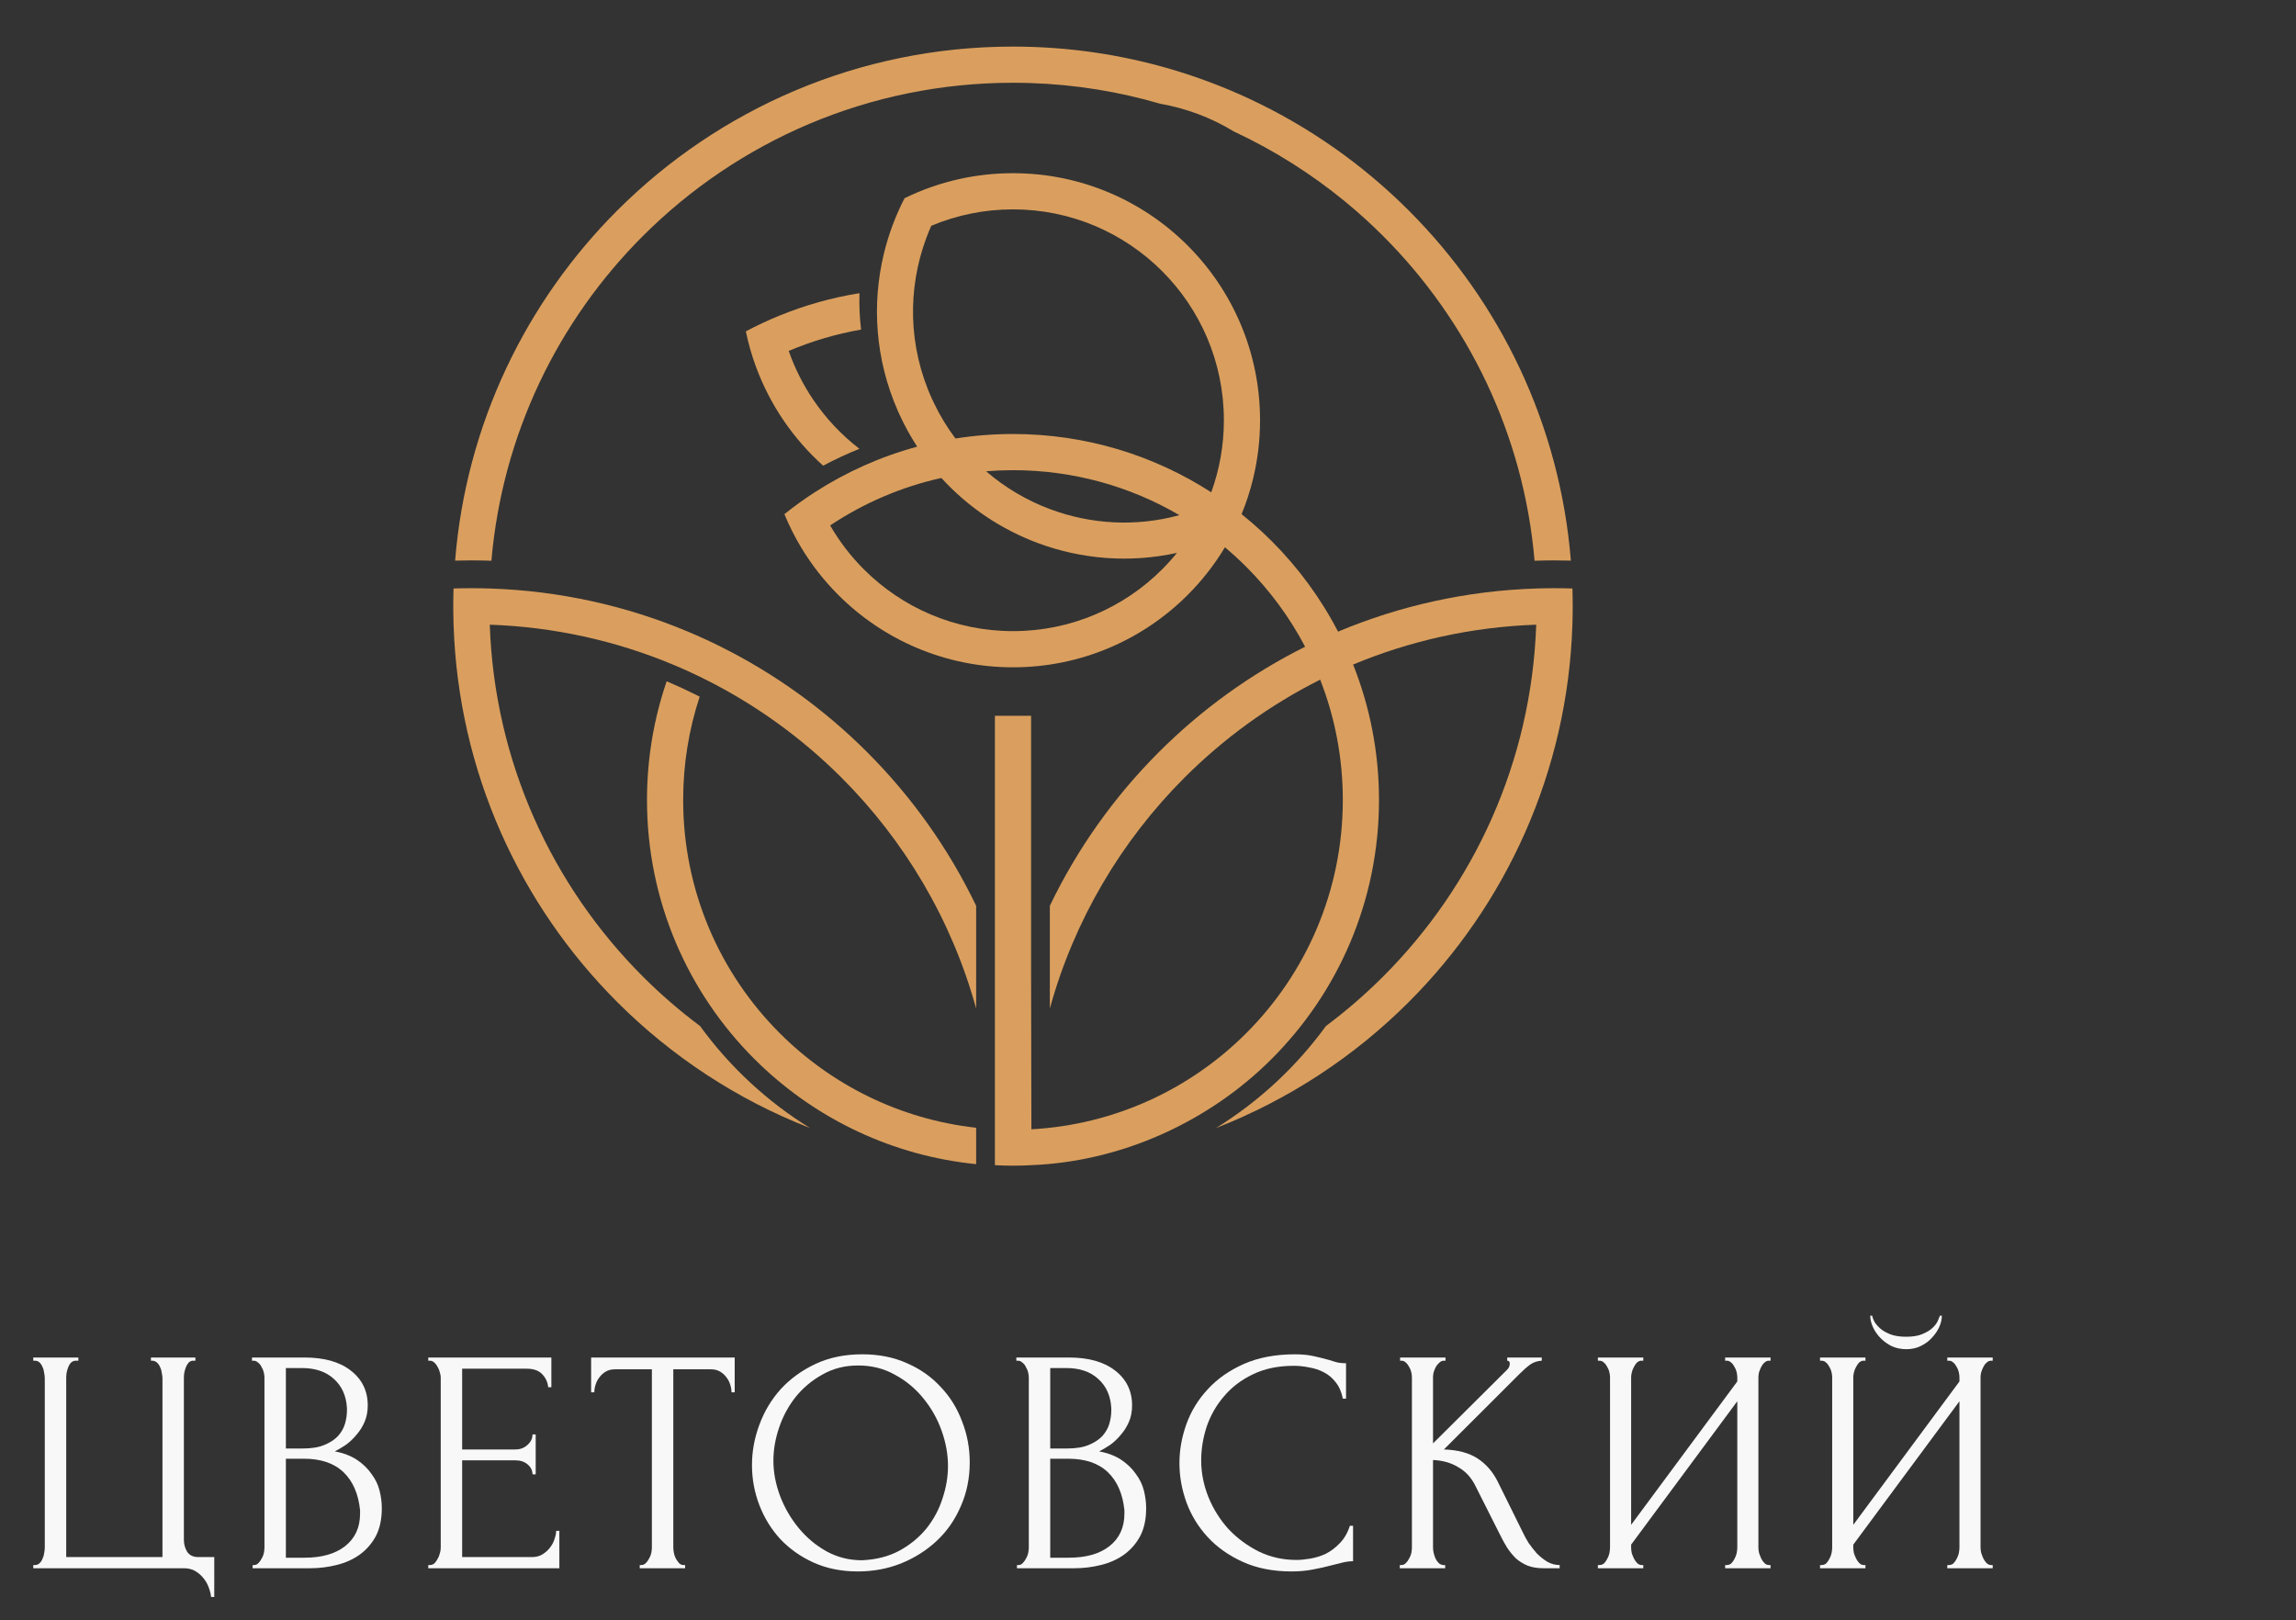 <?xml version="1.0" encoding="UTF-8"?> <svg xmlns="http://www.w3.org/2000/svg" viewBox="1668 2315 690 487" width="690" height="487"><rect x="1668" y="2315" width="690" height="487" fill="#333333" stroke="none"/><path fill="#DA9F5E" stroke="none" fill-opacity="1" stroke-width="1" stroke-opacity="1" clip-rule="evenodd" color="rgb(51, 51, 51)" fill-rule="evenodd" id="tSvgb0e75c9ffa" title="Path 1" d="M 2060.22 2509.367 C 2061.901 2512.565 2063.413 2515.868 2064.743 2519.261 C 2069.135 2530.465 2071.547 2542.663 2071.547 2555.424 C 2071.547 2582.796 2060.451 2607.576 2042.516 2625.512 C 2025.795 2642.232 2003.128 2653.007 1977.96 2654.392 C 1977.959 2654.412 1977.959 2654.429 1977.957 2654.449 C 1977.925 2638.449 1977.894 2622.449 1977.863 2606.449 C 1977.863 2581.004 1977.863 2555.558 1977.863 2530.113 C 1974.239 2530.113 1970.615 2530.113 1966.991 2530.113 C 1966.991 2555.558 1966.991 2581.004 1966.991 2606.449 C 1966.991 2626.022 1966.991 2645.594 1966.991 2665.167 C 1970.561 2665.388 1974.2 2665.379 1977.771 2665.172 C 2003.74 2664.209 2029.284 2653.159 2048.256 2635.099 C 2048.913 2634.472 2049.561 2633.84 2050.203 2633.199 C 2070.107 2613.295 2082.419 2585.797 2082.419 2555.424 C 2082.419 2541.044 2079.657 2527.309 2074.64 2514.72 C 2073.292 2511.336 2071.78 2508.035 2070.115 2504.827 C 2064.889 2494.756 2058.151 2485.597 2050.203 2477.648 C 2048.291 2475.736 2046.308 2473.895 2044.26 2472.127 C 2043.231 2471.239 2042.185 2470.368 2041.124 2469.519 C 2042.544 2466.061 2043.713 2462.476 2044.604 2458.781 C 2045.957 2453.175 2046.673 2447.321 2046.673 2441.3 C 2046.673 2420.799 2038.364 2402.235 2024.927 2388.799 C 2011.491 2375.364 1992.928 2367.052 1972.427 2367.052 C 1966.953 2367.052 1961.617 2367.644 1956.481 2368.768 C 1950.648 2370.045 1945.071 2372.008 1939.839 2374.567 C 1938.472 2377.219 1937.265 2379.949 1936.224 2382.741 C 1935.2 2385.496 1934.337 2388.312 1933.641 2391.172 C 1929.941 2406.419 1931.027 2422.944 1937.777 2438.373 C 1937.777 2438.382 1937.777 2438.392 1937.777 2438.401 C 1937.947 2438.772 1938.117 2439.144 1938.288 2439.515 C 1939.851 2442.936 1941.644 2446.18 1943.636 2449.239 C 1932.585 2452.227 1922.224 2456.895 1912.845 2462.952 C 1909.692 2464.988 1906.651 2467.18 1903.731 2469.519 C 1905.151 2472.976 1906.827 2476.301 1908.732 2479.472 C 1911.872 2484.703 1915.637 2489.512 1919.925 2493.8 C 1933.361 2507.236 1951.924 2515.548 1972.427 2515.548 C 1992.928 2515.548 2011.491 2507.236 2024.927 2493.8 C 2029.215 2489.512 2032.98 2484.703 2036.12 2479.475 C 2038.337 2481.335 2040.471 2483.291 2042.516 2485.335 C 2049.557 2492.376 2055.544 2500.472 2060.22 2509.367C 2060.22 2509.367 2060.22 2509.367 2060.22 2509.367Z M 1950.907 2458.645 C 1958.959 2467.488 1968.947 2474.128 1979.892 2478.204 C 1993.02 2483.091 2007.523 2484.284 2021.705 2481.155 C 2020.305 2482.885 2018.813 2484.541 2017.24 2486.113 C 2005.773 2497.583 1989.927 2504.676 1972.427 2504.676 C 1954.925 2504.676 1939.08 2497.583 1927.612 2486.113 C 1923.688 2482.189 1920.275 2477.752 1917.484 2472.911 C 1927.491 2466.235 1938.78 2461.329 1950.907 2458.645C 1950.907 2458.645 1950.907 2458.645 1950.907 2458.645Z M 1964.337 2456.628 C 1967.005 2456.413 1969.704 2456.303 1972.427 2456.303 C 1990.664 2456.303 2007.752 2461.228 2022.431 2469.821 C 2009.357 2473.395 1995.824 2472.576 1983.672 2468.053 C 1976.648 2465.439 1970.087 2461.585 1964.337 2456.628C 1964.337 2456.628 1964.337 2456.628 1964.337 2456.628Z M 2032.007 2462.952 C 2014.839 2451.867 1994.384 2445.432 1972.427 2445.432 C 1966.543 2445.432 1960.768 2445.893 1955.135 2446.783 C 1952.671 2443.503 1950.491 2439.935 1948.648 2436.099 C 1948.648 2436.077 1948.648 2436.055 1948.648 2436.033 C 1948.478 2435.693 1948.309 2435.353 1948.14 2435.013 C 1940.856 2419.092 1940.716 2401.727 1946.375 2386.523 C 1946.836 2385.285 1947.333 2384.063 1947.871 2382.857 C 1955.423 2379.681 1963.719 2377.925 1972.427 2377.925 C 1989.928 2377.925 2005.773 2385.017 2017.24 2396.485 C 2028.708 2407.955 2035.803 2423.799 2035.803 2441.3C 2035.803 2448.904 2034.463 2456.195 2032.007 2462.952Z"></path><path fill="#DA9F5E" stroke="none" fill-opacity="1" stroke-width="1" stroke-opacity="1" clip-rule="evenodd" color="rgb(51, 51, 51)" fill-rule="evenodd" id="tSvg117b2787132" title="Path 2" d="M 1878.27 2524.367 C 1875.049 2534.136 1873.307 2544.576 1873.307 2555.423 C 1873.307 2582.795 1884.402 2607.576 1902.338 2625.512 C 1917.822 2640.996 1938.404 2651.379 1961.352 2653.929 C 1961.352 2657.574 1961.352 2661.218 1961.352 2664.863 C 1936.354 2662.363 1913.821 2651.493 1896.597 2635.099 C 1895.941 2634.472 1895.291 2633.84 1894.65 2633.199 C 1874.747 2613.293 1862.434 2585.796 1862.434 2555.423 C 1862.434 2542.937 1864.516 2530.937 1868.35 2519.749 C 1871.447 2521.063 1874.492 2522.472 1877.484 2523.972C 1877.746 2524.104 1878.008 2524.235 1878.27 2524.367Z"></path><path fill="#DA9F5E" stroke="none" fill-opacity="1" stroke-width="1" stroke-opacity="1" clip-rule="evenodd" color="rgb(51, 51, 51)" fill-rule="evenodd" id="tSvg5b6cdffeff" title="Path 3" d="M 1878.378 2623.352 C 1872.287 2618.804 1866.536 2613.825 1861.174 2608.463 C 1833.915 2581.204 1816.611 2543.988 1815.186 2502.739 C 1834.631 2503.412 1853.179 2507.612 1870.212 2514.72 C 1873.571 2516.121 1876.872 2517.639 1880.11 2519.261 C 1895.272 2526.868 1909.034 2536.852 1920.908 2548.727 C 1939.875 2567.693 1954.022 2591.484 1961.352 2618.099 C 1961.352 2607.805 1961.352 2597.511 1961.352 2587.217 C 1953.078 2569.995 1941.954 2554.399 1928.595 2541.04 C 1915.811 2528.256 1900.979 2517.52 1884.632 2509.367 C 1881.394 2507.749 1878.092 2506.235 1874.738 2504.827 C 1856.323 2497.092 1836.24 2492.54 1815.179 2491.861 C 1813.347 2491.801 1811.503 2491.772 1809.655 2491.772 C 1807.864 2491.772 1806.08 2491.8 1804.302 2491.856 C 1804.247 2493.633 1804.219 2495.417 1804.219 2497.208 C 1804.219 2499.057 1804.248 2500.899 1804.308 2502.732 C 1805.736 2546.985 1824.258 2586.92 1853.487 2616.148 C 1869.816 2632.479 1889.492 2645.463 1911.394 2653.996C 1898.494 2646.016 1887.272 2635.585 1878.378 2623.352Z"></path><path fill="#DA9F5E" stroke="none" fill-opacity="1" stroke-width="1" stroke-opacity="1" clip-rule="evenodd" color="rgb(51, 51, 51)" fill-rule="evenodd" id="tSvge06cb06d3e" title="Path 4" d="M 2072.256 2375.592 C 2076.232 2378.86 2080.045 2382.319 2083.681 2385.955 C 2109.132 2411.405 2125.901 2445.535 2129.174 2483.523 C 2129.34 2483.517 2129.507 2483.511 2129.674 2483.505 C 2131.508 2483.448 2133.35 2483.416 2135.198 2483.416 C 2136.832 2483.416 2138.461 2483.44 2140.082 2483.487 C 2136.774 2442.509 2118.78 2405.679 2091.368 2378.268 C 2077.598 2364.5 2061.454 2353.105 2043.601 2344.756 C 2035.89 2341.151 2027.864 2338.113 2019.57 2335.696 C 2004.613 2331.337 1988.793 2329 1972.428 2329 C 1925.978 2329 1883.926 2347.828 1853.488 2378.268 C 1826.074 2405.679 1808.081 2442.509 1804.772 2483.487 C 1806.394 2483.44 1808.022 2483.416 1809.656 2483.416 C 1811.504 2483.416 1813.348 2483.448 1815.18 2483.505 C 1815.347 2483.511 1815.514 2483.517 1815.681 2483.523 C 1818.953 2445.535 1835.724 2411.405 1861.174 2385.955 C 1889.646 2357.481 1928.98 2339.872 1972.428 2339.872 C 1974.17 2339.872 1975.906 2339.901 1977.637 2339.956 C 1991.148 2340.395 2004.228 2342.539 2016.668 2346.177 C 2020.506 2346.849 2024.268 2347.872 2027.906 2349.225 C 2031.709 2350.641 2035.377 2352.421 2038.854 2354.54C 2050.894 2360.156 2062.108 2367.252 2072.256 2375.592Z"></path><path fill="#DA9F5E" stroke="none" fill-opacity="1" stroke-width="1" stroke-opacity="1" clip-rule="evenodd" color="rgb(51, 51, 51)" fill-rule="evenodd" id="tSvg11b01a5a8d0" title="Path 5" d="M 2066.475 2623.352 C 2072.567 2618.804 2078.316 2613.825 2083.68 2608.463 C 2110.938 2581.204 2128.242 2543.988 2129.668 2502.739 C 2110.222 2503.412 2091.674 2507.612 2074.64 2514.72 C 2071.282 2516.121 2067.98 2517.639 2064.743 2519.261 C 2049.58 2526.868 2035.819 2536.852 2023.944 2548.727 C 2004.978 2567.693 1990.832 2591.483 1983.5 2618.096 C 1983.5 2607.803 1983.5 2597.509 1983.5 2587.216 C 1991.776 2569.995 2002.899 2554.399 2016.258 2541.04 C 2029.042 2528.256 2043.874 2517.52 2060.22 2509.367 C 2063.46 2507.749 2066.76 2506.235 2070.115 2504.827 C 2088.531 2497.092 2108.612 2492.54 2129.674 2491.861 C 2131.507 2491.801 2133.35 2491.772 2135.198 2491.772 C 2136.988 2491.772 2138.774 2491.8 2140.551 2491.856 C 2140.606 2493.633 2140.634 2495.417 2140.634 2497.208 C 2140.634 2499.057 2140.604 2500.899 2140.544 2502.732 C 2139.116 2546.985 2120.595 2586.92 2091.367 2616.148 C 2075.036 2632.479 2055.36 2645.465 2033.46 2653.996C 2046.359 2646.016 2057.58 2635.585 2066.475 2623.352Z"></path><path fill="#DA9F5E" stroke="none" fill-opacity="1" stroke-width="1" stroke-opacity="1" clip-rule="evenodd" color="rgb(51, 51, 51)" fill-rule="evenodd" id="tSvga9bf59219e" title="Path 6" d="M 1926.284 2403.112 C 1918.001 2404.44 1909.965 2406.708 1902.317 2409.823 C 1898.84 2411.239 1895.442 2412.828 1892.141 2414.585 C 1892.897 2418.244 1893.925 2421.824 1895.208 2425.295 C 1897.325 2431.016 1900.133 2436.441 1903.55 2441.451 C 1906.925 2446.397 1910.894 2450.936 1915.38 2454.955 C 1918.901 2453.072 1922.538 2451.376 1926.276 2449.881 C 1920.928 2445.767 1916.294 2440.841 1912.529 2435.323 C 1909.402 2430.739 1906.87 2425.745 1905.028 2420.469 C 1911.954 2417.527 1919.246 2415.359 1926.774 2414.053C 1926.338 2410.399 1926.177 2406.741 1926.284 2403.112Z"></path><path fill="#F8F8F8" stroke="none" fill-opacity="1" stroke-width="1" stroke-opacity="1" color="rgb(51, 51, 51)" id="tSvg84152100a1" title="Path 7" d="M 1678 2785.35 C 1678.16 2785.35 1678.32 2785.35 1678.48 2785.35 C 1679.057 2785.35 1679.537 2785.158 1679.922 2784.774 C 1680.306 2784.391 1680.595 2783.943 1680.787 2783.431 C 1681.043 2782.919 1681.203 2782.375 1681.267 2781.8 C 1681.395 2781.16 1681.459 2780.584 1681.459 2780.072 C 1681.459 2763.118 1681.459 2746.165 1681.459 2729.211 C 1681.459 2728.764 1681.395 2728.22 1681.267 2727.58 C 1681.203 2726.94 1681.043 2726.365 1680.787 2725.853 C 1680.595 2725.341 1680.306 2724.893 1679.922 2724.509 C 1679.537 2724.125 1679.057 2723.933 1678.48 2723.933 C 1678.32 2723.933 1678.16 2723.933 1678 2723.933 C 1678 2723.613 1678 2723.294 1678 2722.974 C 1682.516 2722.974 1687.033 2722.974 1691.549 2722.974 C 1691.549 2723.294 1691.549 2723.613 1691.549 2723.933 C 1691.229 2723.933 1690.909 2723.933 1690.588 2723.933 C 1690.076 2723.997 1689.627 2724.221 1689.243 2724.605 C 1688.923 2724.989 1688.666 2725.437 1688.474 2725.949 C 1688.282 2726.461 1688.122 2727.036 1687.994 2727.676 C 1687.93 2728.252 1687.898 2728.764 1687.898 2729.211 C 1687.898 2747.124 1687.898 2765.038 1687.898 2782.951 C 1697.539 2782.951 1707.181 2782.951 1716.822 2782.951 C 1716.822 2765.038 1716.822 2747.124 1716.822 2729.211 C 1716.822 2728.764 1716.758 2728.252 1716.63 2727.676 C 1716.566 2727.036 1716.406 2726.461 1716.149 2725.949 C 1715.957 2725.437 1715.669 2724.989 1715.285 2724.605 C 1714.9 2724.221 1714.452 2723.997 1713.939 2723.933 C 1713.747 2723.933 1713.555 2723.933 1713.363 2723.933 C 1713.363 2723.613 1713.363 2723.294 1713.363 2722.974 C 1717.815 2722.974 1722.267 2722.974 1726.72 2722.974 C 1726.72 2723.294 1726.72 2723.613 1726.72 2723.933 C 1726.431 2723.933 1726.143 2723.933 1725.855 2723.933 C 1725.342 2723.997 1724.926 2724.221 1724.606 2724.605 C 1724.285 2724.989 1724.029 2725.437 1723.837 2725.949 C 1723.645 2726.461 1723.485 2727.036 1723.356 2727.676 C 1723.292 2728.252 1723.26 2728.764 1723.26 2729.211 C 1723.26 2745.397 1723.26 2761.583 1723.26 2777.769 C 1723.26 2779.049 1723.581 2780.232 1724.221 2781.32 C 1724.926 2782.407 1726.047 2782.951 1727.585 2782.951 C 1729.186 2782.951 1730.788 2782.951 1732.389 2782.951 C 1732.389 2786.95 1732.389 2790.948 1732.389 2794.947 C 1732.069 2794.947 1731.749 2794.947 1731.428 2794.947 C 1731.364 2794.115 1731.14 2793.187 1730.756 2792.164 C 1730.435 2791.204 1729.923 2790.276 1729.218 2789.381 C 1728.578 2788.549 1727.745 2787.813 1726.72 2787.174 C 1725.759 2786.598 1724.606 2786.31 1723.26 2786.31 C 1708.174 2786.31 1693.087 2786.31 1678 2786.31C 1678 2785.99 1678 2785.67 1678 2785.35Z"></path><path fill="#F8F8F8" stroke="none" fill-opacity="1" stroke-width="1" stroke-opacity="1" color="rgb(51, 51, 51)" id="tSvg18f6727c665" title="Path 8" d="M 1743.921 2785.35 C 1744.081 2785.35 1744.241 2785.35 1744.401 2785.35 C 1744.85 2785.35 1745.266 2785.158 1745.65 2784.774 C 1746.035 2784.391 1746.355 2783.943 1746.611 2783.431 C 1746.932 2782.919 1747.156 2782.375 1747.284 2781.8 C 1747.412 2781.16 1747.476 2780.584 1747.476 2780.072 C 1747.476 2763.055 1747.476 2746.037 1747.476 2729.02 C 1747.476 2728.572 1747.412 2728.06 1747.284 2727.484 C 1747.156 2726.908 1746.932 2726.365 1746.611 2725.853 C 1746.355 2725.277 1746.003 2724.829 1745.554 2724.509 C 1745.17 2724.125 1744.721 2723.933 1744.209 2723.933 C 1744.049 2723.933 1743.889 2723.933 1743.728 2723.933 C 1743.728 2723.613 1743.728 2723.294 1743.728 2722.974 C 1748.982 2722.974 1754.235 2722.974 1759.488 2722.974 C 1765.446 2722.974 1770.09 2724.285 1773.422 2726.908 C 1776.817 2729.531 1778.515 2733.018 1778.515 2737.368 C 1778.515 2739.224 1778.194 2740.887 1777.554 2742.359 C 1776.913 2743.83 1776.08 2745.141 1775.055 2746.293 C 1774.094 2747.445 1773.037 2748.436 1771.884 2749.268 C 1770.731 2750.036 1769.642 2750.675 1768.617 2751.187 C 1771.307 2751.699 1773.55 2752.563 1775.343 2753.778 C 1777.137 2754.994 1778.579 2756.401 1779.668 2758.001 C 1780.821 2759.536 1781.622 2761.199 1782.07 2762.991 C 1782.519 2764.782 1782.743 2766.541 1782.743 2768.269 C 1782.743 2771.595 1782.134 2774.41 1780.917 2776.713 C 1779.7 2778.953 1778.066 2780.808 1776.016 2782.279 C 1774.03 2783.687 1771.724 2784.71 1769.097 2785.35 C 1766.535 2785.99 1763.876 2786.31 1761.121 2786.31 C 1755.388 2786.31 1749.654 2786.31 1743.921 2786.31C 1743.921 2785.99 1743.921 2785.67 1743.921 2785.35Z M 1776.208 2768.844 C 1775.696 2763.918 1774.03 2760.112 1771.211 2757.425 C 1768.393 2754.738 1764.421 2753.394 1759.296 2753.394 C 1757.502 2753.394 1755.708 2753.394 1753.914 2753.394 C 1753.914 2763.31 1753.914 2773.227 1753.914 2783.143 C 1755.772 2783.143 1757.63 2783.143 1759.488 2783.143 C 1764.677 2783.143 1768.745 2781.991 1771.692 2779.688 C 1774.703 2777.321 1776.208 2774.058 1776.208 2769.9C 1776.208 2769.548 1776.208 2769.196 1776.208 2768.844Z M 1772.268 2738.232 C 1772.076 2734.521 1770.763 2731.579 1768.329 2729.403 C 1765.958 2727.228 1762.755 2726.141 1758.719 2726.141 C 1757.118 2726.141 1755.516 2726.141 1753.914 2726.141 C 1753.914 2734.202 1753.914 2742.262 1753.914 2750.323 C 1755.58 2750.323 1757.246 2750.323 1758.911 2750.323 C 1761.602 2750.323 1763.78 2749.972 1765.446 2749.268 C 1767.175 2748.564 1768.553 2747.668 1769.578 2746.581 C 1770.603 2745.429 1771.307 2744.182 1771.692 2742.838 C 1772.076 2741.495 1772.268 2740.183 1772.268 2738.904C 1772.268 2738.68 1772.268 2738.456 1772.268 2738.232Z"></path><path fill="#F8F8F8" stroke="none" fill-opacity="1" stroke-width="1" stroke-opacity="1" color="rgb(51, 51, 51)" id="tSvgd217aceec9" title="Path 9" d="M 1796.701 2785.35 C 1796.861 2785.35 1797.021 2785.35 1797.182 2785.35 C 1797.694 2785.35 1798.143 2785.19 1798.527 2784.87 C 1798.912 2784.487 1799.232 2784.039 1799.488 2783.527 C 1799.808 2783.015 1800.033 2782.471 1800.161 2781.896 C 1800.353 2781.32 1800.449 2780.776 1800.449 2780.264 C 1800.449 2763.151 1800.449 2746.037 1800.449 2728.924 C 1800.449 2728.476 1800.353 2727.964 1800.161 2727.388 C 1800.033 2726.812 1799.808 2726.269 1799.488 2725.757 C 1799.232 2725.245 1798.912 2724.829 1798.527 2724.509 C 1798.143 2724.125 1797.694 2723.933 1797.182 2723.933 C 1797.021 2723.933 1796.861 2723.933 1796.701 2723.933 C 1796.701 2723.613 1796.701 2723.294 1796.701 2722.974 C 1809.033 2722.974 1821.365 2722.974 1833.698 2722.974 C 1833.698 2725.949 1833.698 2728.923 1833.698 2731.898 C 1833.377 2731.898 1833.057 2731.898 1832.737 2731.898 C 1832.609 2730.427 1832.032 2729.148 1831.007 2728.06 C 1829.982 2726.908 1828.38 2726.333 1826.202 2726.333 C 1819.763 2726.333 1813.325 2726.333 1806.887 2726.333 C 1806.887 2734.426 1806.887 2742.518 1806.887 2750.611 C 1812.204 2750.611 1817.521 2750.611 1822.839 2750.611 C 1824.312 2750.611 1825.53 2750.164 1826.491 2749.268 C 1827.516 2748.372 1828.028 2747.317 1828.028 2746.101 C 1828.348 2746.101 1828.668 2746.101 1828.989 2746.101 C 1828.989 2750.1 1828.989 2754.098 1828.989 2758.097 C 1828.668 2758.097 1828.348 2758.097 1828.028 2758.097 C 1828.028 2756.945 1827.548 2755.953 1826.587 2755.122 C 1825.626 2754.29 1824.376 2753.874 1822.839 2753.874 C 1817.521 2753.874 1812.204 2753.874 1806.887 2753.874 C 1806.887 2763.566 1806.887 2773.259 1806.887 2782.951 C 1813.902 2782.951 1820.917 2782.951 1827.932 2782.951 C 1829.149 2782.951 1830.206 2782.663 1831.103 2782.087 C 1832 2781.512 1832.737 2780.84 1833.313 2780.072 C 1833.954 2779.241 1834.402 2778.377 1834.659 2777.481 C 1834.979 2776.522 1835.139 2775.722 1835.139 2775.082 C 1835.459 2775.082 1835.779 2775.082 1836.1 2775.082 C 1836.1 2778.825 1836.1 2782.567 1836.1 2786.31 C 1822.967 2786.31 1809.834 2786.31 1796.701 2786.31C 1796.701 2785.99 1796.701 2785.67 1796.701 2785.35Z"></path><path fill="#F8F8F8" stroke="none" fill-opacity="1" stroke-width="1" stroke-opacity="1" color="rgb(51, 51, 51)" id="tSvg1602e585b8e" title="Path 10" d="M 1873.418 2785.35 C 1873.578 2785.35 1873.738 2785.35 1873.899 2785.35 C 1873.899 2785.67 1873.899 2785.99 1873.899 2786.31 C 1869.35 2786.31 1864.801 2786.31 1860.253 2786.31 C 1860.253 2785.99 1860.253 2785.67 1860.253 2785.35 C 1860.413 2785.35 1860.573 2785.35 1860.734 2785.35 C 1861.246 2785.35 1861.695 2785.158 1862.079 2784.774 C 1862.464 2784.391 1862.784 2783.943 1863.04 2783.431 C 1863.36 2782.919 1863.585 2782.375 1863.713 2781.8 C 1863.841 2781.16 1863.905 2780.584 1863.905 2780.072 C 1863.905 2762.223 1863.905 2744.374 1863.905 2726.525 C 1860.189 2726.525 1856.473 2726.525 1852.758 2726.525 C 1851.733 2726.525 1850.836 2726.748 1850.067 2727.196 C 1849.299 2727.644 1848.658 2728.22 1848.145 2728.924 C 1847.633 2729.563 1847.249 2730.299 1846.992 2731.131 C 1846.736 2731.898 1846.608 2732.666 1846.608 2733.434 C 1846.287 2733.434 1845.967 2733.434 1845.647 2733.434 C 1845.647 2729.947 1845.647 2726.461 1845.647 2722.974 C 1860.029 2722.974 1874.411 2722.974 1888.793 2722.974 C 1888.793 2726.461 1888.793 2729.947 1888.793 2733.434 C 1888.472 2733.434 1888.152 2733.434 1887.832 2733.434 C 1887.832 2732.666 1887.704 2731.898 1887.448 2731.131 C 1887.192 2730.299 1886.807 2729.563 1886.295 2728.924 C 1885.782 2728.22 1885.142 2727.644 1884.373 2727.196 C 1883.604 2726.748 1882.707 2726.525 1881.682 2726.525 C 1877.902 2726.525 1874.122 2726.525 1870.343 2726.525 C 1870.343 2744.374 1870.343 2762.223 1870.343 2780.072 C 1870.343 2780.584 1870.407 2781.16 1870.535 2781.8 C 1870.664 2782.375 1870.856 2782.919 1871.112 2783.431 C 1871.432 2783.943 1871.753 2784.391 1872.073 2784.774C 1872.457 2785.158 1872.906 2785.35 1873.418 2785.35Z"></path><path fill="#F8F8F8" stroke="none" fill-opacity="1" stroke-width="1" stroke-opacity="1" color="rgb(51, 51, 51)" id="tSvg370f839e01" title="Path 11" d="M 1927.139 2722.014 C 1932.136 2722.014 1936.62 2722.91 1940.592 2724.701 C 1944.564 2726.429 1947.927 2728.796 1950.682 2731.803 C 1953.501 2734.745 1955.647 2738.2 1957.12 2742.167 C 1958.658 2746.069 1959.426 2750.164 1959.426 2754.45 C 1959.426 2759.248 1958.529 2763.662 1956.736 2767.693 C 1955.006 2771.723 1952.604 2775.178 1949.529 2778.057 C 1946.454 2780.936 1942.866 2783.207 1938.766 2784.87 C 1934.73 2786.47 1930.406 2787.269 1925.793 2787.269 C 1920.86 2787.269 1916.408 2786.374 1912.436 2784.582 C 1908.528 2782.791 1905.197 2780.424 1902.442 2777.481 C 1899.752 2774.538 1897.67 2771.148 1896.196 2767.309 C 1894.723 2763.47 1893.986 2759.472 1893.986 2755.314 C 1893.986 2751.219 1894.723 2747.189 1896.196 2743.222 C 1897.67 2739.192 1899.816 2735.609 1902.635 2732.474 C 1905.517 2729.339 1909.009 2726.812 1913.109 2724.893C 1917.209 2722.974 1921.886 2722.014 1927.139 2722.014Z M 1927.043 2783.911 C 1931.335 2783.719 1935.082 2782.759 1938.286 2781.032 C 1941.553 2779.241 1944.275 2777.001 1946.454 2774.314 C 1948.632 2771.563 1950.233 2768.557 1951.258 2765.294 C 1952.347 2762.031 1952.892 2758.8 1952.892 2755.601 C 1952.892 2752.083 1952.251 2748.532 1950.97 2744.95 C 1949.689 2741.367 1947.863 2738.136 1945.493 2735.257 C 1943.122 2732.314 1940.272 2729.947 1936.94 2728.156 C 1933.673 2726.301 1929.989 2725.373 1925.889 2725.373 C 1921.918 2725.373 1918.362 2726.269 1915.223 2728.06 C 1912.084 2729.787 1909.393 2732.026 1907.151 2734.777 C 1904.973 2737.528 1903.307 2740.599 1902.154 2743.99 C 1901.001 2747.381 1900.425 2750.707 1900.425 2753.97 C 1900.425 2757.489 1901.097 2761.039 1902.442 2764.622 C 1903.788 2768.141 1905.646 2771.34 1908.016 2774.218 C 1910.386 2777.097 1913.173 2779.432 1916.376 2781.224C 1919.643 2783.015 1923.199 2783.911 1927.043 2783.911Z"></path><path fill="#F8F8F8" stroke="none" fill-opacity="1" stroke-width="1" stroke-opacity="1" color="rgb(51, 51, 51)" id="tSvg3265d1b5ae" title="Path 12" d="M 1973.623 2785.35 C 1973.783 2785.35 1973.943 2785.35 1974.104 2785.35 C 1974.552 2785.35 1974.969 2785.158 1975.353 2784.774 C 1975.738 2784.391 1976.058 2783.943 1976.314 2783.431 C 1976.634 2782.919 1976.859 2782.375 1976.987 2781.8 C 1977.115 2781.16 1977.179 2780.584 1977.179 2780.072 C 1977.179 2763.055 1977.179 2746.037 1977.179 2729.02 C 1977.179 2728.572 1977.115 2728.06 1976.987 2727.484 C 1976.859 2726.908 1976.634 2726.365 1976.314 2725.853 C 1976.058 2725.277 1975.706 2724.829 1975.257 2724.509 C 1974.873 2724.125 1974.424 2723.933 1973.912 2723.933 C 1973.751 2723.933 1973.591 2723.933 1973.431 2723.933 C 1973.431 2723.613 1973.431 2723.294 1973.431 2722.974 C 1978.684 2722.974 1983.937 2722.974 1989.191 2722.974 C 1995.149 2722.974 1999.793 2724.285 2003.124 2726.908 C 2006.52 2729.531 2008.217 2733.018 2008.217 2737.368 C 2008.217 2739.224 2007.897 2740.887 2007.256 2742.359 C 2006.616 2743.83 2005.783 2745.141 2004.758 2746.293 C 2003.797 2747.445 2002.74 2748.436 2001.587 2749.268 C 2000.434 2750.036 1999.345 2750.675 1998.32 2751.187 C 2001.01 2751.699 2003.252 2752.563 2005.046 2753.778 C 2006.84 2754.994 2008.281 2756.401 2009.37 2758.001 C 2010.524 2759.536 2011.324 2761.199 2011.773 2762.991 C 2012.221 2764.782 2012.446 2766.541 2012.446 2768.269 C 2012.446 2771.595 2011.837 2774.41 2010.62 2776.713 C 2009.403 2778.953 2007.769 2780.808 2005.719 2782.279 C 2003.733 2783.687 2001.427 2784.71 1998.8 2785.35 C 1996.238 2785.99 1993.579 2786.31 1990.824 2786.31 C 1985.09 2786.31 1979.356 2786.31 1973.623 2786.31C 1973.623 2785.99 1973.623 2785.67 1973.623 2785.35Z M 2005.911 2768.844 C 2005.399 2763.918 2003.733 2760.112 2000.914 2757.425 C 1998.095 2754.738 1994.124 2753.394 1988.999 2753.394 C 1987.205 2753.394 1985.411 2753.394 1983.617 2753.394 C 1983.617 2763.31 1983.617 2773.227 1983.617 2783.143 C 1985.475 2783.143 1987.333 2783.143 1989.191 2783.143 C 1994.38 2783.143 1998.448 2781.991 2001.395 2779.688 C 2004.406 2777.321 2005.911 2774.058 2005.911 2769.9C 2005.911 2769.548 2005.911 2769.196 2005.911 2768.844Z M 2001.971 2738.232 C 2001.779 2734.521 2000.466 2731.579 1998.031 2729.403 C 1995.661 2727.228 1992.458 2726.141 1988.422 2726.141 C 1986.82 2726.141 1985.218 2726.141 1983.617 2726.141 C 1983.617 2734.202 1983.617 2742.262 1983.617 2750.323 C 1985.282 2750.323 1986.948 2750.323 1988.614 2750.323 C 1991.305 2750.323 1993.483 2749.972 1995.149 2749.268 C 1996.878 2748.564 1998.256 2747.668 1999.281 2746.581 C 2000.306 2745.429 2001.01 2744.182 2001.395 2742.838 C 2001.779 2741.495 2001.971 2740.183 2001.971 2738.904C 2001.971 2738.68 2001.971 2738.456 2001.971 2738.232Z"></path><path fill="#F8F8F8" stroke="none" fill-opacity="1" stroke-width="1" stroke-opacity="1" color="rgb(51, 51, 51)" id="tSvg2b8a772ffb" title="Path 13" d="M 2056.851 2725.469 C 2052.11 2725.469 2047.978 2726.333 2044.455 2728.06 C 2040.995 2729.723 2038.112 2731.93 2035.806 2734.681 C 2033.5 2737.368 2031.77 2740.407 2030.617 2743.798 C 2029.528 2747.189 2028.983 2750.547 2028.983 2753.874 C 2028.983 2757.649 2029.72 2761.359 2031.194 2765.006 C 2032.667 2768.589 2034.685 2771.787 2037.248 2774.602 C 2039.874 2777.353 2042.917 2779.592 2046.377 2781.32 C 2049.836 2782.983 2053.584 2783.815 2057.62 2783.815 C 2058.773 2783.815 2060.118 2783.687 2061.655 2783.431 C 2063.257 2783.175 2064.827 2782.695 2066.364 2781.991 C 2067.902 2781.224 2069.311 2780.168 2070.592 2778.825 C 2071.938 2777.481 2072.963 2775.722 2073.667 2773.547 C 2073.987 2773.547 2074.307 2773.547 2074.628 2773.547 C 2074.628 2777.098 2074.628 2780.648 2074.628 2784.199 C 2073.667 2784.199 2072.642 2784.327 2071.553 2784.582 C 2070.528 2784.838 2069.375 2785.126 2068.094 2785.446 C 2066.428 2785.894 2064.57 2786.31 2062.52 2786.694 C 2060.534 2787.078 2058.42 2787.269 2056.178 2787.269 C 2050.605 2787.269 2045.704 2786.31 2041.476 2784.391 C 2037.248 2782.471 2033.724 2779.976 2030.905 2776.905 C 2028.087 2773.835 2025.973 2770.38 2024.563 2766.541 C 2023.154 2762.639 2022.449 2758.704 2022.449 2754.738 C 2022.449 2750.771 2023.154 2746.837 2024.563 2742.934 C 2025.973 2739.032 2028.119 2735.545 2031.001 2732.474 C 2033.884 2729.339 2037.504 2726.812 2041.86 2724.893 C 2046.216 2722.974 2051.341 2722.014 2057.235 2722.014 C 2059.349 2722.014 2061.239 2722.206 2062.905 2722.59 C 2064.634 2722.974 2066.172 2723.358 2067.517 2723.742 C 2068.478 2724.061 2069.343 2724.317 2070.112 2724.509 C 2070.945 2724.637 2071.745 2724.701 2072.514 2724.701 C 2072.514 2728.252 2072.514 2731.802 2072.514 2735.353 C 2072.193 2735.353 2071.873 2735.353 2071.553 2735.353 C 2071.169 2733.37 2070.464 2731.739 2069.439 2730.459 C 2068.414 2729.116 2067.197 2728.092 2065.788 2727.388 C 2064.442 2726.684 2062.969 2726.205 2061.367 2725.949C 2059.83 2725.629 2058.324 2725.469 2056.851 2725.469Z"></path><path fill="#F8F8F8" stroke="none" fill-opacity="1" stroke-width="1" stroke-opacity="1" color="rgb(51, 51, 51)" id="tSvg1106657df2a" title="Path 14" d="M 2088.662 2785.35 C 2088.822 2785.35 2088.982 2785.35 2089.143 2785.35 C 2089.655 2785.35 2090.104 2785.158 2090.488 2784.774 C 2090.873 2784.391 2091.193 2783.943 2091.449 2783.431 C 2091.77 2782.919 2091.994 2782.375 2092.122 2781.8 C 2092.25 2781.16 2092.314 2780.584 2092.314 2780.072 C 2092.314 2763.023 2092.314 2745.973 2092.314 2728.924 C 2092.314 2728.476 2092.25 2727.964 2092.122 2727.388 C 2091.994 2726.812 2091.77 2726.269 2091.449 2725.757 C 2091.193 2725.245 2090.873 2724.829 2090.488 2724.509 C 2090.104 2724.125 2089.687 2723.933 2089.239 2723.933 C 2089.079 2723.933 2088.919 2723.933 2088.759 2723.933 C 2088.759 2723.613 2088.759 2723.294 2088.759 2722.974 C 2093.307 2722.974 2097.855 2722.974 2102.404 2722.974 C 2102.404 2723.294 2102.404 2723.613 2102.404 2723.933 C 2102.243 2723.933 2102.083 2723.933 2101.923 2723.933 C 2101.411 2723.933 2100.963 2724.125 2100.578 2724.509 C 2100.194 2724.829 2099.841 2725.245 2099.521 2725.757 C 2099.265 2726.269 2099.041 2726.812 2098.848 2727.388 C 2098.72 2727.964 2098.656 2728.476 2098.656 2728.924 C 2098.656 2735.545 2098.656 2742.167 2098.656 2748.788 C 2106.087 2741.399 2113.518 2734.009 2120.95 2726.62 C 2121.463 2726.109 2121.719 2725.501 2121.719 2724.797 C 2121.719 2724.221 2121.463 2723.933 2120.95 2723.933 C 2120.95 2723.613 2120.95 2723.294 2120.95 2722.974 C 2124.409 2722.974 2127.868 2722.974 2131.328 2722.974 C 2131.328 2723.294 2131.328 2723.613 2131.328 2723.933 C 2130.047 2723.997 2128.894 2724.381 2127.869 2725.085 C 2126.908 2725.789 2125.851 2726.716 2124.698 2727.868 C 2117.106 2735.449 2109.514 2743.03 2101.923 2750.611 C 2106.088 2750.739 2109.451 2751.635 2112.013 2753.298 C 2114.576 2754.962 2116.594 2757.265 2118.067 2760.208 C 2120.597 2765.326 2123.128 2770.444 2125.659 2775.562 C 2126.107 2776.522 2126.684 2777.577 2127.388 2778.729 C 2128.157 2779.816 2128.99 2780.872 2129.887 2781.896 C 2130.848 2782.855 2131.905 2783.687 2133.058 2784.391 C 2134.211 2785.03 2135.428 2785.35 2136.71 2785.35 C 2136.71 2785.67 2136.71 2785.99 2136.71 2786.31 C 2135.108 2786.31 2133.506 2786.31 2131.905 2786.31 C 2130.047 2786.31 2128.445 2786.054 2127.1 2785.542 C 2125.755 2784.966 2124.57 2784.231 2123.545 2783.335 C 2122.584 2782.375 2121.719 2781.32 2120.95 2780.168 C 2120.245 2779.017 2119.605 2777.865 2119.028 2776.713 C 2116.433 2771.563 2113.839 2766.413 2111.245 2761.263 C 2110.027 2758.896 2108.33 2757.105 2106.152 2755.889 C 2104.038 2754.61 2101.539 2753.906 2098.656 2753.778 C 2098.656 2762.543 2098.656 2771.307 2098.656 2780.072 C 2098.656 2780.584 2098.72 2781.128 2098.848 2781.704 C 2098.977 2782.279 2099.169 2782.855 2099.425 2783.431 C 2099.681 2783.943 2100.002 2784.391 2100.386 2784.774 C 2100.77 2785.094 2101.187 2785.286 2101.635 2785.35 C 2101.859 2785.35 2102.083 2785.35 2102.308 2785.35 C 2102.308 2785.67 2102.308 2785.99 2102.308 2786.31 C 2097.759 2786.31 2093.21 2786.31 2088.662 2786.31C 2088.662 2785.99 2088.662 2785.67 2088.662 2785.35Z"></path><path fill="#F8F8F8" stroke="none" fill-opacity="1" stroke-width="1" stroke-opacity="1" color="rgb(51, 51, 51)" id="tSvg167ed70b702" title="Path 15" d="M 2186.445 2785.35 C 2186.605 2785.35 2186.765 2785.35 2186.926 2785.35 C 2187.438 2785.35 2187.886 2785.19 2188.271 2784.87 C 2188.655 2784.487 2188.976 2784.039 2189.232 2783.527 C 2189.552 2782.951 2189.776 2782.375 2189.904 2781.8 C 2190.033 2781.16 2190.097 2780.584 2190.097 2780.072 C 2190.097 2765.422 2190.097 2750.771 2190.097 2736.121 C 2179.462 2750.484 2168.827 2764.846 2158.193 2779.209 C 2158.193 2779.497 2158.193 2779.784 2158.193 2780.072 C 2158.193 2780.584 2158.257 2781.16 2158.386 2781.8 C 2158.578 2782.375 2158.802 2782.919 2159.058 2783.431 C 2159.314 2783.943 2159.635 2784.391 2160.019 2784.774 C 2160.404 2785.158 2160.852 2785.35 2161.365 2785.35 C 2161.525 2785.35 2161.685 2785.35 2161.845 2785.35 C 2161.845 2785.67 2161.845 2785.99 2161.845 2786.31 C 2157.296 2786.31 2152.748 2786.31 2148.2 2786.31 C 2148.2 2785.99 2148.2 2785.67 2148.2 2785.35 C 2148.36 2785.35 2148.52 2785.35 2148.68 2785.35 C 2149.193 2785.35 2149.641 2785.19 2150.025 2784.87 C 2150.41 2784.487 2150.73 2784.039 2150.986 2783.527 C 2151.307 2782.951 2151.531 2782.375 2151.659 2781.8 C 2151.787 2781.16 2151.851 2780.584 2151.851 2780.072 C 2151.851 2763.023 2151.851 2745.973 2151.851 2728.924 C 2151.851 2728.476 2151.787 2727.964 2151.659 2727.388 C 2151.531 2726.812 2151.307 2726.269 2150.986 2725.757 C 2150.73 2725.245 2150.41 2724.829 2150.025 2724.509 C 2149.641 2724.125 2149.193 2723.933 2148.68 2723.933 C 2148.52 2723.933 2148.36 2723.933 2148.2 2723.933 C 2148.2 2723.613 2148.2 2723.294 2148.2 2722.974 C 2152.748 2722.974 2157.296 2722.974 2161.845 2722.974 C 2161.845 2723.294 2161.845 2723.613 2161.845 2723.933 C 2161.588 2723.933 2161.332 2723.933 2161.076 2723.933 C 2160.628 2723.997 2160.211 2724.221 2159.827 2724.605 C 2159.507 2724.989 2159.218 2725.437 2158.962 2725.949 C 2158.706 2726.397 2158.514 2726.908 2158.386 2727.484 C 2158.257 2727.996 2158.193 2728.476 2158.193 2728.924 C 2158.193 2743.702 2158.193 2758.481 2158.193 2773.259 C 2168.827 2758.896 2179.462 2744.534 2190.097 2730.171 C 2190.097 2729.755 2190.097 2729.34 2190.097 2728.924 C 2190.097 2728.476 2190.033 2727.964 2189.904 2727.388 C 2189.776 2726.812 2189.552 2726.269 2189.232 2725.757 C 2188.976 2725.245 2188.655 2724.829 2188.271 2724.509 C 2187.886 2724.125 2187.438 2723.933 2186.926 2723.933 C 2186.765 2723.933 2186.605 2723.933 2186.445 2723.933 C 2186.445 2723.613 2186.445 2723.294 2186.445 2722.974 C 2190.993 2722.974 2195.541 2722.974 2200.09 2722.974 C 2200.09 2723.294 2200.09 2723.613 2200.09 2723.933 C 2199.93 2723.933 2199.77 2723.933 2199.61 2723.933 C 2199.097 2723.933 2198.649 2724.125 2198.265 2724.509 C 2197.88 2724.829 2197.56 2725.245 2197.304 2725.757 C 2197.047 2726.269 2196.823 2726.812 2196.631 2727.388 C 2196.503 2727.964 2196.439 2728.476 2196.439 2728.924 C 2196.439 2745.973 2196.439 2763.023 2196.439 2780.072 C 2196.439 2780.584 2196.503 2781.128 2196.631 2781.704 C 2196.823 2782.279 2197.047 2782.855 2197.304 2783.431 C 2197.56 2783.943 2197.88 2784.391 2198.265 2784.774 C 2198.649 2785.158 2199.097 2785.35 2199.61 2785.35 C 2199.77 2785.35 2199.93 2785.35 2200.09 2785.35 C 2200.09 2785.67 2200.09 2785.99 2200.09 2786.31 C 2195.541 2786.31 2190.993 2786.31 2186.445 2786.31C 2186.445 2785.99 2186.445 2785.67 2186.445 2785.35Z"></path><path fill="#F8F8F8" stroke="none" fill-opacity="1" stroke-width="1" stroke-opacity="1" color="rgb(51, 51, 51)" id="tSvg117882c4256" title="Path 16" d="M 2251.574 2710.403 C 2251.574 2711.49 2251.318 2712.61 2250.806 2713.761 C 2250.293 2714.913 2249.556 2716 2248.595 2717.024 C 2247.699 2718.048 2246.578 2718.879 2245.232 2719.519 C 2243.951 2720.159 2242.51 2720.479 2240.908 2720.479 C 2239.37 2720.479 2237.929 2720.191 2236.584 2719.615 C 2235.302 2718.975 2234.181 2718.176 2233.22 2717.216 C 2232.259 2716.256 2231.491 2715.169 2230.914 2713.953 C 2230.338 2712.738 2230.049 2711.554 2230.049 2710.403 C 2230.241 2710.403 2230.433 2710.403 2230.626 2710.403 C 2230.69 2710.786 2230.882 2711.33 2231.202 2712.034 C 2231.587 2712.738 2232.163 2713.441 2232.932 2714.145 C 2233.701 2714.849 2234.726 2715.457 2236.007 2715.969 C 2237.288 2716.48 2238.89 2716.736 2240.812 2716.736 C 2242.798 2716.736 2244.399 2716.48 2245.617 2715.969 C 2246.898 2715.457 2247.923 2714.849 2248.692 2714.145 C 2249.46 2713.441 2250.005 2712.738 2250.325 2712.034 C 2250.646 2711.33 2250.87 2710.786 2250.998 2710.403C 2251.19 2710.403 2251.382 2710.403 2251.574 2710.403Z M 2253.208 2785.35 C 2253.368 2785.35 2253.528 2785.35 2253.688 2785.35 C 2254.201 2785.35 2254.649 2785.19 2255.034 2784.87 C 2255.418 2784.487 2255.738 2784.039 2255.995 2783.527 C 2256.315 2782.951 2256.539 2782.375 2256.667 2781.8 C 2256.796 2781.16 2256.86 2780.584 2256.86 2780.072 C 2256.86 2765.422 2256.86 2750.771 2256.86 2736.121 C 2246.225 2750.484 2235.59 2764.846 2224.956 2779.209 C 2224.956 2779.497 2224.956 2779.784 2224.956 2780.072 C 2224.956 2780.584 2225.02 2781.16 2225.149 2781.8 C 2225.341 2782.375 2225.565 2782.919 2225.821 2783.431 C 2226.077 2783.943 2226.398 2784.391 2226.782 2784.774 C 2227.166 2785.158 2227.615 2785.35 2228.127 2785.35 C 2228.287 2785.35 2228.447 2785.35 2228.608 2785.35 C 2228.608 2785.67 2228.608 2785.99 2228.608 2786.31 C 2224.059 2786.31 2219.511 2786.31 2214.963 2786.31 C 2214.963 2785.99 2214.963 2785.67 2214.963 2785.35 C 2215.123 2785.35 2215.283 2785.35 2215.443 2785.35 C 2215.956 2785.35 2216.404 2785.19 2216.788 2784.87 C 2217.173 2784.487 2217.493 2784.039 2217.749 2783.527 C 2218.07 2782.951 2218.294 2782.375 2218.422 2781.8 C 2218.55 2781.16 2218.614 2780.584 2218.614 2780.072 C 2218.614 2763.023 2218.614 2745.973 2218.614 2728.924 C 2218.614 2728.476 2218.55 2727.964 2218.422 2727.388 C 2218.294 2726.812 2218.07 2726.269 2217.749 2725.757 C 2217.493 2725.245 2217.173 2724.829 2216.788 2724.509 C 2216.404 2724.125 2215.956 2723.933 2215.443 2723.933 C 2215.283 2723.933 2215.123 2723.933 2214.963 2723.933 C 2214.963 2723.613 2214.963 2723.294 2214.963 2722.974 C 2219.511 2722.974 2224.059 2722.974 2228.608 2722.974 C 2228.608 2723.294 2228.608 2723.613 2228.608 2723.933 C 2228.351 2723.933 2228.095 2723.933 2227.839 2723.933 C 2227.391 2723.997 2226.974 2724.221 2226.59 2724.605 C 2226.27 2724.989 2225.981 2725.437 2225.725 2725.949 C 2225.469 2726.397 2225.277 2726.908 2225.149 2727.484 C 2225.02 2727.996 2224.956 2728.476 2224.956 2728.924 C 2224.956 2743.702 2224.956 2758.481 2224.956 2773.259 C 2235.59 2758.896 2246.225 2744.534 2256.86 2730.171 C 2256.86 2729.755 2256.86 2729.34 2256.86 2728.924 C 2256.86 2728.476 2256.796 2727.964 2256.667 2727.388 C 2256.539 2726.812 2256.315 2726.269 2255.995 2725.757 C 2255.738 2725.245 2255.418 2724.829 2255.034 2724.509 C 2254.649 2724.125 2254.201 2723.933 2253.688 2723.933 C 2253.528 2723.933 2253.368 2723.933 2253.208 2723.933 C 2253.208 2723.613 2253.208 2723.294 2253.208 2722.974 C 2257.756 2722.974 2262.304 2722.974 2266.853 2722.974 C 2266.853 2723.294 2266.853 2723.613 2266.853 2723.933 C 2266.693 2723.933 2266.533 2723.933 2266.373 2723.933 C 2265.86 2723.933 2265.412 2724.125 2265.028 2724.509 C 2264.643 2724.829 2264.323 2725.245 2264.067 2725.757 C 2263.81 2726.269 2263.586 2726.812 2263.394 2727.388 C 2263.266 2727.964 2263.202 2728.476 2263.202 2728.924 C 2263.202 2745.973 2263.202 2763.023 2263.202 2780.072 C 2263.202 2780.584 2263.266 2781.128 2263.394 2781.704 C 2263.586 2782.279 2263.81 2782.855 2264.067 2783.431 C 2264.323 2783.943 2264.643 2784.391 2265.028 2784.774 C 2265.412 2785.158 2265.86 2785.35 2266.373 2785.35 C 2266.533 2785.35 2266.693 2785.35 2266.853 2785.35 C 2266.853 2785.67 2266.853 2785.99 2266.853 2786.31 C 2262.304 2786.31 2257.756 2786.31 2253.208 2786.31C 2253.208 2785.99 2253.208 2785.67 2253.208 2785.35Z"></path><path fill="white" stroke="none" fill-opacity="1" stroke-width="1" stroke-opacity="1" color="rgb(51, 51, 51)" id="tSvg7cf3e30703" title="Path 17" d="M 1758.89 2846.027 C 1758.144 2846.027 1757.399 2846.027 1756.654 2846.027 C 1756.654 2844.415 1756.654 2842.803 1756.654 2841.191 C 1752.814 2841.191 1748.975 2841.191 1745.136 2841.191 C 1745.136 2836.546 1745.136 2831.9 1745.136 2827.255 C 1745.898 2827.255 1746.661 2827.255 1747.424 2827.255 C 1747.424 2831.259 1747.424 2835.263 1747.424 2839.267 C 1749.824 2839.267 1752.225 2839.267 1754.626 2839.267 C 1754.626 2835.263 1754.626 2831.259 1754.626 2827.255 C 1755.388 2827.255 1756.151 2827.255 1756.914 2827.255 C 1756.914 2831.268 1756.914 2835.28 1756.914 2839.293 C 1757.572 2839.293 1758.231 2839.293 1758.89 2839.293C 1758.89 2841.538 1758.89 2843.782 1758.89 2846.027Z M 1781.87 2830.765 C 1781.87 2831.631 1781.61 2832.307 1781.09 2832.793 C 1780.57 2833.278 1779.902 2833.607 1779.088 2833.781 C 1779.088 2833.816 1779.088 2833.85 1779.088 2833.885 C 1779.954 2834.006 1780.708 2834.318 1781.35 2834.821 C 1781.991 2835.306 1782.312 2836.069 1782.312 2837.109 C 1782.312 2838.287 1781.87 2839.267 1780.986 2840.047 C 1780.119 2840.809 1778.68 2841.191 1776.67 2841.191 C 1774.668 2841.191 1772.666 2841.191 1770.664 2841.191 C 1770.664 2836.546 1770.664 2831.9 1770.664 2827.255 C 1772.657 2827.255 1774.65 2827.255 1776.644 2827.255 C 1777.632 2827.255 1778.516 2827.367 1779.296 2827.593 C 1780.093 2827.801 1780.717 2828.165 1781.168 2828.685C 1781.636 2829.187 1781.87 2829.881 1781.87 2830.765Z M 1779.556 2831.051 C 1779.556 2830.392 1779.313 2829.915 1778.828 2829.621 C 1778.36 2829.309 1777.588 2829.153 1776.514 2829.153 C 1775.326 2829.153 1774.139 2829.153 1772.952 2829.153 C 1772.952 2830.427 1772.952 2831.701 1772.952 2832.975 C 1774 2832.975 1775.049 2832.975 1776.098 2832.975C 1778.403 2832.975 1779.556 2832.333 1779.556 2831.051Z M 1779.946 2837.109 C 1779.946 2836.311 1779.642 2835.739 1779.036 2835.393 C 1778.429 2835.046 1777.536 2834.873 1776.358 2834.873 C 1775.222 2834.873 1774.087 2834.873 1772.952 2834.873 C 1772.952 2836.364 1772.952 2837.854 1772.952 2839.345 C 1774.104 2839.345 1775.257 2839.345 1776.41 2839.345 C 1777.554 2839.345 1778.429 2839.18 1779.036 2838.851C 1779.642 2838.504 1779.946 2837.923 1779.946 2837.109Z M 1800.126 2826.995 C 1801.322 2826.995 1802.345 2827.255 1803.194 2827.775 C 1804.061 2828.295 1804.72 2829.031 1805.17 2829.985 C 1805.638 2830.921 1805.872 2832.021 1805.872 2833.287 C 1805.872 2833.746 1805.872 2834.206 1805.872 2834.665 C 1802.691 2834.665 1799.51 2834.665 1796.33 2834.665 C 1796.365 2836.242 1796.764 2837.447 1797.526 2838.279 C 1798.306 2839.093 1799.39 2839.501 1800.776 2839.501 C 1801.66 2839.501 1802.44 2839.423 1803.116 2839.267 C 1803.81 2839.093 1804.52 2838.851 1805.248 2838.539 C 1805.248 2839.206 1805.248 2839.874 1805.248 2840.541 C 1804.538 2840.853 1803.836 2841.078 1803.142 2841.217 C 1802.449 2841.373 1801.626 2841.451 1800.672 2841.451 C 1799.355 2841.451 1798.185 2841.182 1797.162 2840.645 C 1796.157 2840.107 1795.368 2839.31 1794.796 2838.253 C 1794.242 2837.178 1793.964 2835.869 1793.964 2834.327 C 1793.964 2832.801 1794.216 2831.493 1794.718 2830.401 C 1795.238 2829.309 1795.958 2828.468 1796.876 2827.879C 1797.812 2827.289 1798.896 2826.995 1800.126 2826.995Z M 1800.1 2828.867 C 1799.008 2828.867 1798.142 2829.222 1797.5 2829.933 C 1796.876 2830.626 1796.504 2831.597 1796.382 2832.845 C 1798.748 2832.845 1801.114 2832.845 1803.48 2832.845 C 1803.463 2831.666 1803.186 2830.713 1802.648 2829.985C 1802.111 2829.239 1801.262 2828.867 1800.1 2828.867Z M 1828.14 2829.179 C 1826.623 2829.179 1825.106 2829.179 1823.59 2829.179 C 1823.59 2833.183 1823.59 2837.187 1823.59 2841.191 C 1822.836 2841.191 1822.082 2841.191 1821.328 2841.191 C 1821.328 2837.187 1821.328 2833.183 1821.328 2829.179 C 1819.828 2829.179 1818.329 2829.179 1816.83 2829.179 C 1816.83 2828.538 1816.83 2827.896 1816.83 2827.255 C 1820.6 2827.255 1824.37 2827.255 1828.14 2827.255C 1828.14 2827.896 1828.14 2828.538 1828.14 2829.179Z M 1851.847 2834.197 C 1851.847 2836.502 1851.258 2838.287 1850.079 2839.553 C 1848.918 2840.818 1847.341 2841.451 1845.347 2841.451 C 1844.117 2841.451 1843.016 2841.173 1842.045 2840.619 C 1841.092 2840.047 1840.338 2839.223 1839.783 2838.149 C 1839.229 2837.057 1838.951 2835.739 1838.951 2834.197 C 1838.951 2831.891 1839.532 2830.115 1840.693 2828.867 C 1841.855 2827.619 1843.432 2826.995 1845.425 2826.995 C 1846.691 2826.995 1847.8 2827.281 1848.753 2827.853 C 1849.724 2828.407 1850.478 2829.222 1851.015 2830.297C 1851.57 2831.354 1851.847 2832.654 1851.847 2834.197Z M 1841.317 2834.197 C 1841.317 2835.843 1841.638 2837.152 1842.279 2838.123 C 1842.938 2839.076 1843.978 2839.553 1845.399 2839.553 C 1846.803 2839.553 1847.835 2839.076 1848.493 2838.123 C 1849.152 2837.152 1849.481 2835.843 1849.481 2834.197 C 1849.481 2832.55 1849.152 2831.259 1848.493 2830.323 C 1847.835 2829.387 1846.795 2828.919 1845.373 2828.919 C 1843.952 2828.919 1842.921 2829.387 1842.279 2830.323C 1841.638 2831.259 1841.317 2832.55 1841.317 2834.197Z M 1866.322 2832.325 C 1866.322 2833.919 1867.214 2834.717 1869 2834.717 C 1869.866 2834.717 1870.655 2834.587 1871.366 2834.327 C 1872.076 2834.049 1872.804 2833.685 1873.55 2833.235 C 1873.55 2831.242 1873.55 2829.248 1873.55 2827.255 C 1874.312 2827.255 1875.075 2827.255 1875.838 2827.255 C 1875.838 2831.9 1875.838 2836.546 1875.838 2841.191 C 1875.075 2841.191 1874.312 2841.191 1873.55 2841.191 C 1873.55 2839.12 1873.55 2837.048 1873.55 2834.977 C 1872.77 2835.479 1871.998 2835.878 1871.236 2836.173 C 1870.49 2836.45 1869.589 2836.589 1868.532 2836.589 C 1867.11 2836.589 1866.001 2836.216 1865.204 2835.471 C 1864.424 2834.725 1864.034 2833.729 1864.034 2832.481 C 1864.034 2830.739 1864.034 2828.997 1864.034 2827.255 C 1864.796 2827.255 1865.559 2827.255 1866.322 2827.255C 1866.322 2828.945 1866.322 2830.635 1866.322 2832.325Z M 1891.653 2827.255 C 1891.653 2829.188 1891.653 2831.12 1891.653 2833.053 C 1894.175 2833.053 1896.697 2833.053 1899.219 2833.053 C 1899.219 2831.12 1899.219 2829.188 1899.219 2827.255 C 1899.981 2827.255 1900.744 2827.255 1901.507 2827.255 C 1901.507 2831.9 1901.507 2836.546 1901.507 2841.191 C 1900.744 2841.191 1899.981 2841.191 1899.219 2841.191 C 1899.219 2839.12 1899.219 2837.048 1899.219 2834.977 C 1896.697 2834.977 1894.175 2834.977 1891.653 2834.977 C 1891.653 2837.048 1891.653 2839.12 1891.653 2841.191 C 1890.89 2841.191 1890.127 2841.191 1889.365 2841.191 C 1889.365 2836.546 1889.365 2831.9 1889.365 2827.255C 1890.127 2827.255 1890.89 2827.255 1891.653 2827.255Z M 1920.298 2827.021 C 1921.996 2827.021 1923.253 2827.393 1924.068 2828.139 C 1924.882 2828.884 1925.29 2830.071 1925.29 2831.701 C 1925.29 2834.864 1925.29 2838.028 1925.29 2841.191 C 1924.735 2841.191 1924.18 2841.191 1923.626 2841.191 C 1923.478 2840.532 1923.331 2839.874 1923.184 2839.215 C 1923.149 2839.215 1923.114 2839.215 1923.08 2839.215 C 1922.473 2839.977 1921.832 2840.541 1921.156 2840.905 C 1920.497 2841.269 1919.578 2841.451 1918.4 2841.451 C 1917.134 2841.451 1916.086 2841.121 1915.254 2840.463 C 1914.422 2839.787 1914.006 2838.738 1914.006 2837.317 C 1914.006 2835.93 1914.552 2834.864 1915.644 2834.119 C 1916.736 2833.356 1918.417 2832.94 1920.688 2832.871 C 1921.476 2832.845 1922.265 2832.819 1923.054 2832.793 C 1923.054 2832.516 1923.054 2832.238 1923.054 2831.961 C 1923.054 2830.799 1922.802 2829.993 1922.3 2829.543 C 1921.797 2829.092 1921.086 2828.867 1920.168 2828.867 C 1919.44 2828.867 1918.746 2828.979 1918.088 2829.205 C 1917.429 2829.413 1916.814 2829.655 1916.242 2829.933 C 1916.008 2829.361 1915.774 2828.789 1915.54 2828.217 C 1916.146 2827.887 1916.866 2827.61 1917.698 2827.385C 1918.53 2827.142 1919.396 2827.021 1920.298 2827.021Z M 1920.974 2834.457 C 1919.24 2834.526 1918.036 2834.803 1917.36 2835.289 C 1916.701 2835.774 1916.372 2836.459 1916.372 2837.343 C 1916.372 2838.123 1916.606 2838.695 1917.074 2839.059 C 1917.559 2839.423 1918.174 2839.605 1918.92 2839.605 C 1920.098 2839.605 1921.078 2839.284 1921.858 2838.643 C 1922.638 2837.984 1923.028 2836.979 1923.028 2835.627 C 1923.028 2835.211 1923.028 2834.795 1923.028 2834.379C 1922.343 2834.405 1921.658 2834.431 1920.974 2834.457Z M 1939.552 2841.191 C 1938.668 2841.191 1937.784 2841.191 1936.9 2841.191 C 1938.226 2839.241 1939.552 2837.291 1940.878 2835.341 C 1940.341 2835.202 1939.821 2834.985 1939.318 2834.691 C 1938.815 2834.379 1938.408 2833.954 1938.096 2833.417 C 1937.784 2832.862 1937.628 2832.177 1937.628 2831.363 C 1937.628 2830.028 1938.079 2829.014 1938.98 2828.321 C 1939.881 2827.61 1941.077 2827.255 1942.568 2827.255 C 1944.648 2827.255 1946.728 2827.255 1948.808 2827.255 C 1948.808 2831.9 1948.808 2836.546 1948.808 2841.191 C 1948.045 2841.191 1947.282 2841.191 1946.52 2841.191 C 1946.52 2839.345 1946.52 2837.499 1946.52 2835.653 C 1945.393 2835.653 1944.266 2835.653 1943.14 2835.653C 1941.944 2837.499 1940.748 2839.345 1939.552 2841.191Z M 1939.838 2831.389 C 1939.838 2832.186 1940.133 2832.784 1940.722 2833.183 C 1941.329 2833.564 1942.169 2833.755 1943.244 2833.755 C 1944.336 2833.755 1945.428 2833.755 1946.52 2833.755 C 1946.52 2832.221 1946.52 2830.687 1946.52 2829.153 C 1945.28 2829.153 1944.041 2829.153 1942.802 2829.153 C 1941.745 2829.153 1940.982 2829.361 1940.514 2829.777C 1940.063 2830.193 1939.838 2830.73 1939.838 2831.389Z M 1992.283 2827.255 C 1992.283 2831.9 1992.283 2836.546 1992.283 2841.191 C 1991.598 2841.191 1990.913 2841.191 1990.229 2841.191 C 1990.229 2838.227 1990.229 2835.263 1990.229 2832.299 C 1990.229 2831.935 1990.238 2831.553 1990.255 2831.155 C 1990.29 2830.756 1990.325 2830.366 1990.359 2829.985 C 1990.333 2829.985 1990.307 2829.985 1990.281 2829.985 C 1988.764 2833.72 1987.247 2837.456 1985.731 2841.191 C 1985.089 2841.191 1984.448 2841.191 1983.807 2841.191 C 1982.333 2837.456 1980.86 2833.72 1979.387 2829.985 C 1979.361 2829.985 1979.335 2829.985 1979.309 2829.985 C 1979.361 2830.765 1979.387 2831.562 1979.387 2832.377 C 1979.387 2835.315 1979.387 2838.253 1979.387 2841.191 C 1978.702 2841.191 1978.017 2841.191 1977.333 2841.191 C 1977.333 2836.546 1977.333 2831.9 1977.333 2827.255 C 1978.347 2827.255 1979.361 2827.255 1980.375 2827.255 C 1981.839 2830.99 1983.304 2834.726 1984.769 2838.461 C 1986.259 2834.726 1987.75 2830.99 1989.241 2827.255C 1990.255 2827.255 1991.269 2827.255 1992.283 2827.255Z M 2011.11 2827.021 C 2012.808 2827.021 2014.065 2827.393 2014.88 2828.139 C 2015.694 2828.884 2016.102 2830.071 2016.102 2831.701 C 2016.102 2834.864 2016.102 2838.028 2016.102 2841.191 C 2015.547 2841.191 2014.992 2841.191 2014.438 2841.191 C 2014.29 2840.532 2014.143 2839.874 2013.996 2839.215 C 2013.961 2839.215 2013.926 2839.215 2013.892 2839.215 C 2013.285 2839.977 2012.644 2840.541 2011.968 2840.905 C 2011.309 2841.269 2010.39 2841.451 2009.212 2841.451 C 2007.946 2841.451 2006.898 2841.121 2006.066 2840.463 C 2005.234 2839.787 2004.818 2838.738 2004.818 2837.317 C 2004.818 2835.93 2005.364 2834.864 2006.456 2834.119 C 2007.548 2833.356 2009.229 2832.94 2011.5 2832.871 C 2012.288 2832.845 2013.077 2832.819 2013.866 2832.793 C 2013.866 2832.516 2013.866 2832.238 2013.866 2831.961 C 2013.866 2830.799 2013.614 2829.993 2013.112 2829.543 C 2012.609 2829.092 2011.898 2828.867 2010.98 2828.867 C 2010.252 2828.867 2009.558 2828.979 2008.9 2829.205 C 2008.241 2829.413 2007.626 2829.655 2007.054 2829.933 C 2006.82 2829.361 2006.586 2828.789 2006.352 2828.217 C 2006.958 2827.887 2007.678 2827.61 2008.51 2827.385C 2009.342 2827.142 2010.208 2827.021 2011.11 2827.021Z M 2011.786 2834.457 C 2010.052 2834.526 2008.848 2834.803 2008.172 2835.289 C 2007.513 2835.774 2007.184 2836.459 2007.184 2837.343 C 2007.184 2838.123 2007.418 2838.695 2007.886 2839.059 C 2008.371 2839.423 2008.986 2839.605 2009.732 2839.605 C 2010.91 2839.605 2011.89 2839.284 2012.67 2838.643 C 2013.45 2837.984 2013.84 2836.979 2013.84 2835.627 C 2013.84 2835.211 2013.84 2834.795 2013.84 2834.379C 2013.155 2834.405 2012.47 2834.431 2011.786 2834.457Z M 2035.096 2841.451 C 2033.865 2841.451 2032.765 2841.199 2031.794 2840.697 C 2030.841 2840.194 2030.087 2839.414 2029.532 2838.357 C 2028.995 2837.299 2028.726 2835.947 2028.726 2834.301 C 2028.726 2832.585 2029.012 2831.189 2029.584 2830.115 C 2030.156 2829.04 2030.927 2828.251 2031.898 2827.749 C 2032.886 2827.246 2034.004 2826.995 2035.252 2826.995 C 2035.963 2826.995 2036.647 2827.073 2037.306 2827.229 C 2037.965 2827.367 2038.502 2827.541 2038.918 2827.749 C 2038.684 2828.382 2038.45 2829.014 2038.216 2829.647 C 2037.8 2829.491 2037.315 2829.343 2036.76 2829.205 C 2036.205 2829.066 2035.685 2828.997 2035.2 2828.997 C 2032.461 2828.997 2031.092 2830.756 2031.092 2834.275 C 2031.092 2835.956 2031.421 2837.247 2032.08 2838.149 C 2032.756 2839.033 2033.753 2839.475 2035.07 2839.475 C 2035.833 2839.475 2036.5 2839.397 2037.072 2839.241 C 2037.661 2839.085 2038.199 2838.894 2038.684 2838.669 C 2038.684 2839.345 2038.684 2840.021 2038.684 2840.697 C 2038.216 2840.939 2037.696 2841.121 2037.124 2841.243C 2036.569 2841.381 2035.893 2841.451 2035.096 2841.451Z M 2060.718 2829.179 C 2059.201 2829.179 2057.684 2829.179 2056.168 2829.179 C 2056.168 2833.183 2056.168 2837.187 2056.168 2841.191 C 2055.414 2841.191 2054.66 2841.191 2053.906 2841.191 C 2053.906 2837.187 2053.906 2833.183 2053.906 2829.179 C 2052.406 2829.179 2050.907 2829.179 2049.408 2829.179 C 2049.408 2828.538 2049.408 2827.896 2049.408 2827.255 C 2053.178 2827.255 2056.948 2827.255 2060.718 2827.255C 2060.718 2827.896 2060.718 2828.538 2060.718 2829.179Z M 2077.691 2826.995 C 2078.887 2826.995 2079.91 2827.255 2080.759 2827.775 C 2081.626 2828.295 2082.285 2829.031 2082.735 2829.985 C 2083.203 2830.921 2083.437 2832.021 2083.437 2833.287 C 2083.437 2833.746 2083.437 2834.206 2083.437 2834.665 C 2080.256 2834.665 2077.075 2834.665 2073.895 2834.665 C 2073.93 2836.242 2074.329 2837.447 2075.091 2838.279 C 2075.871 2839.093 2076.955 2839.501 2078.341 2839.501 C 2079.225 2839.501 2080.005 2839.423 2080.681 2839.267 C 2081.375 2839.093 2082.085 2838.851 2082.813 2838.539 C 2082.813 2839.206 2082.813 2839.874 2082.813 2840.541 C 2082.103 2840.853 2081.401 2841.078 2080.707 2841.217 C 2080.014 2841.373 2079.191 2841.451 2078.237 2841.451 C 2076.92 2841.451 2075.75 2841.182 2074.727 2840.645 C 2073.722 2840.107 2072.933 2839.31 2072.361 2838.253 C 2071.807 2837.178 2071.529 2835.869 2071.529 2834.327 C 2071.529 2832.801 2071.781 2831.493 2072.283 2830.401 C 2072.803 2829.309 2073.523 2828.468 2074.441 2827.879C 2075.377 2827.289 2076.461 2826.995 2077.691 2826.995Z M 2077.665 2828.867 C 2076.573 2828.867 2075.707 2829.222 2075.065 2829.933 C 2074.441 2830.626 2074.069 2831.597 2073.947 2832.845 C 2076.313 2832.845 2078.679 2832.845 2081.045 2832.845 C 2081.028 2831.666 2080.751 2830.713 2080.213 2829.985C 2079.676 2829.239 2078.827 2828.867 2077.665 2828.867Z M 2102.715 2826.995 C 2104.431 2826.995 2105.809 2827.593 2106.849 2828.789 C 2107.907 2829.985 2108.435 2831.787 2108.435 2834.197 C 2108.435 2836.571 2107.907 2838.374 2106.849 2839.605 C 2105.809 2840.835 2104.423 2841.451 2102.689 2841.451 C 2101.615 2841.451 2100.722 2841.251 2100.011 2840.853 C 2099.318 2840.437 2098.772 2839.96 2098.373 2839.423 C 2098.321 2839.423 2098.269 2839.423 2098.217 2839.423 C 2098.252 2839.717 2098.287 2840.09 2098.321 2840.541 C 2098.356 2840.991 2098.373 2841.381 2098.373 2841.711 C 2098.373 2843.618 2098.373 2845.524 2098.373 2847.431 C 2097.61 2847.431 2096.847 2847.431 2096.085 2847.431 C 2096.085 2840.706 2096.085 2833.98 2096.085 2827.255 C 2096.709 2827.255 2097.333 2827.255 2097.957 2827.255 C 2098.061 2827.888 2098.165 2828.52 2098.269 2829.153 C 2098.303 2829.153 2098.338 2829.153 2098.373 2829.153 C 2098.789 2828.546 2099.335 2828.035 2100.011 2827.619C 2100.687 2827.203 2101.589 2826.995 2102.715 2826.995Z M 2102.299 2828.919 C 2100.878 2828.919 2099.873 2829.317 2099.283 2830.115 C 2098.711 2830.912 2098.408 2832.125 2098.373 2833.755 C 2098.373 2833.902 2098.373 2834.05 2098.373 2834.197 C 2098.373 2835.913 2098.651 2837.239 2099.205 2838.175 C 2099.777 2839.093 2100.826 2839.553 2102.351 2839.553 C 2103.201 2839.553 2103.894 2839.319 2104.431 2838.851 C 2104.986 2838.383 2105.393 2837.75 2105.653 2836.953 C 2105.931 2836.138 2106.069 2835.211 2106.069 2834.171 C 2106.069 2832.576 2105.757 2831.302 2105.133 2830.349C 2104.527 2829.395 2103.582 2828.919 2102.299 2828.919Z M 2126.771 2841.451 C 2125.541 2841.451 2124.44 2841.199 2123.469 2840.697 C 2122.516 2840.194 2121.762 2839.414 2121.207 2838.357 C 2120.67 2837.299 2120.401 2835.947 2120.401 2834.301 C 2120.401 2832.585 2120.687 2831.189 2121.259 2830.115 C 2121.831 2829.04 2122.603 2828.251 2123.573 2827.749 C 2124.561 2827.246 2125.679 2826.995 2126.927 2826.995 C 2127.638 2826.995 2128.323 2827.073 2128.981 2827.229 C 2129.64 2827.367 2130.177 2827.541 2130.593 2827.749 C 2130.359 2828.382 2130.125 2829.014 2129.891 2829.647 C 2129.475 2829.491 2128.99 2829.343 2128.435 2829.205 C 2127.881 2829.066 2127.361 2828.997 2126.875 2828.997 C 2124.137 2828.997 2122.767 2830.756 2122.767 2834.275 C 2122.767 2835.956 2123.097 2837.247 2123.755 2838.149 C 2124.431 2839.033 2125.428 2839.475 2126.745 2839.475 C 2127.508 2839.475 2128.175 2839.397 2128.747 2839.241 C 2129.337 2839.085 2129.874 2838.894 2130.359 2838.669 C 2130.359 2839.345 2130.359 2840.021 2130.359 2840.697 C 2129.891 2840.939 2129.371 2841.121 2128.799 2841.243C 2128.245 2841.381 2127.569 2841.451 2126.771 2841.451Z M 2151.016 2827.255 C 2151.848 2827.255 2152.68 2827.255 2153.512 2827.255 C 2151.527 2829.491 2149.542 2831.727 2147.558 2833.963 C 2149.707 2836.372 2151.856 2838.782 2154.006 2841.191 C 2153.122 2841.191 2152.238 2841.191 2151.354 2841.191 C 2149.256 2838.834 2147.159 2836.476 2145.062 2834.119 C 2145.062 2836.476 2145.062 2838.834 2145.062 2841.191 C 2144.299 2841.191 2143.536 2841.191 2142.774 2841.191 C 2142.774 2836.546 2142.774 2831.9 2142.774 2827.255 C 2143.536 2827.255 2144.299 2827.255 2145.062 2827.255 C 2145.062 2829.508 2145.062 2831.762 2145.062 2834.015C 2147.046 2831.762 2149.031 2829.508 2151.016 2827.255Z M 2170.913 2827.021 C 2172.612 2827.021 2173.869 2827.393 2174.683 2828.139 C 2175.498 2828.884 2175.905 2830.071 2175.905 2831.701 C 2175.905 2834.864 2175.905 2838.028 2175.905 2841.191 C 2175.35 2841.191 2174.795 2841.191 2174.241 2841.191 C 2174.093 2840.532 2173.946 2839.874 2173.799 2839.215 C 2173.764 2839.215 2173.729 2839.215 2173.695 2839.215 C 2173.089 2839.977 2172.447 2840.541 2171.771 2840.905 C 2171.113 2841.269 2170.194 2841.451 2169.015 2841.451 C 2167.75 2841.451 2166.701 2841.121 2165.869 2840.463 C 2165.037 2839.787 2164.621 2838.738 2164.621 2837.317 C 2164.621 2835.93 2165.167 2834.864 2166.259 2834.119 C 2167.351 2833.356 2169.033 2832.94 2171.303 2832.871 C 2172.091 2832.845 2172.88 2832.819 2173.669 2832.793 C 2173.669 2832.516 2173.669 2832.238 2173.669 2831.961 C 2173.669 2830.799 2173.418 2829.993 2172.915 2829.543 C 2172.413 2829.092 2171.702 2828.867 2170.783 2828.867 C 2170.055 2828.867 2169.362 2828.979 2168.703 2829.205 C 2168.045 2829.413 2167.429 2829.655 2166.857 2829.933 C 2166.623 2829.361 2166.389 2828.789 2166.155 2828.217 C 2166.762 2827.887 2167.481 2827.61 2168.313 2827.385C 2169.145 2827.142 2170.012 2827.021 2170.913 2827.021Z M 2171.589 2834.457 C 2169.856 2834.526 2168.651 2834.803 2167.975 2835.289 C 2167.317 2835.774 2166.987 2836.459 2166.987 2837.343 C 2166.987 2838.123 2167.221 2838.695 2167.689 2839.059 C 2168.175 2839.423 2168.79 2839.605 2169.535 2839.605 C 2170.714 2839.605 2171.693 2839.284 2172.473 2838.643 C 2173.253 2837.984 2173.643 2836.979 2173.643 2835.627 C 2173.643 2835.211 2173.643 2834.795 2173.643 2834.379C 2172.958 2834.405 2172.273 2834.431 2171.589 2834.457Z M 2190.167 2841.191 C 2189.283 2841.191 2188.399 2841.191 2187.515 2841.191 C 2188.841 2839.241 2190.167 2837.291 2191.493 2835.341 C 2190.956 2835.202 2190.436 2834.985 2189.933 2834.691 C 2189.431 2834.379 2189.023 2833.954 2188.711 2833.417 C 2188.399 2832.862 2188.243 2832.177 2188.243 2831.363 C 2188.243 2830.028 2188.694 2829.014 2189.595 2828.321 C 2190.497 2827.61 2191.693 2827.255 2193.183 2827.255 C 2195.263 2827.255 2197.343 2827.255 2199.423 2827.255 C 2199.423 2831.9 2199.423 2836.546 2199.423 2841.191 C 2198.66 2841.191 2197.897 2841.191 2197.135 2841.191 C 2197.135 2839.345 2197.135 2837.499 2197.135 2835.653 C 2196.008 2835.653 2194.881 2835.653 2193.755 2835.653C 2192.559 2837.499 2191.363 2839.345 2190.167 2841.191Z M 2190.453 2831.389 C 2190.453 2832.186 2190.748 2832.784 2191.337 2833.183 C 2191.944 2833.564 2192.785 2833.755 2193.859 2833.755 C 2194.951 2833.755 2196.043 2833.755 2197.135 2833.755 C 2197.135 2832.221 2197.135 2830.687 2197.135 2829.153 C 2195.895 2829.153 2194.656 2829.153 2193.417 2829.153 C 2192.36 2829.153 2191.597 2829.361 2191.129 2829.777C 2190.679 2830.193 2190.453 2830.73 2190.453 2831.389Z"></path><defs> </defs></svg> 